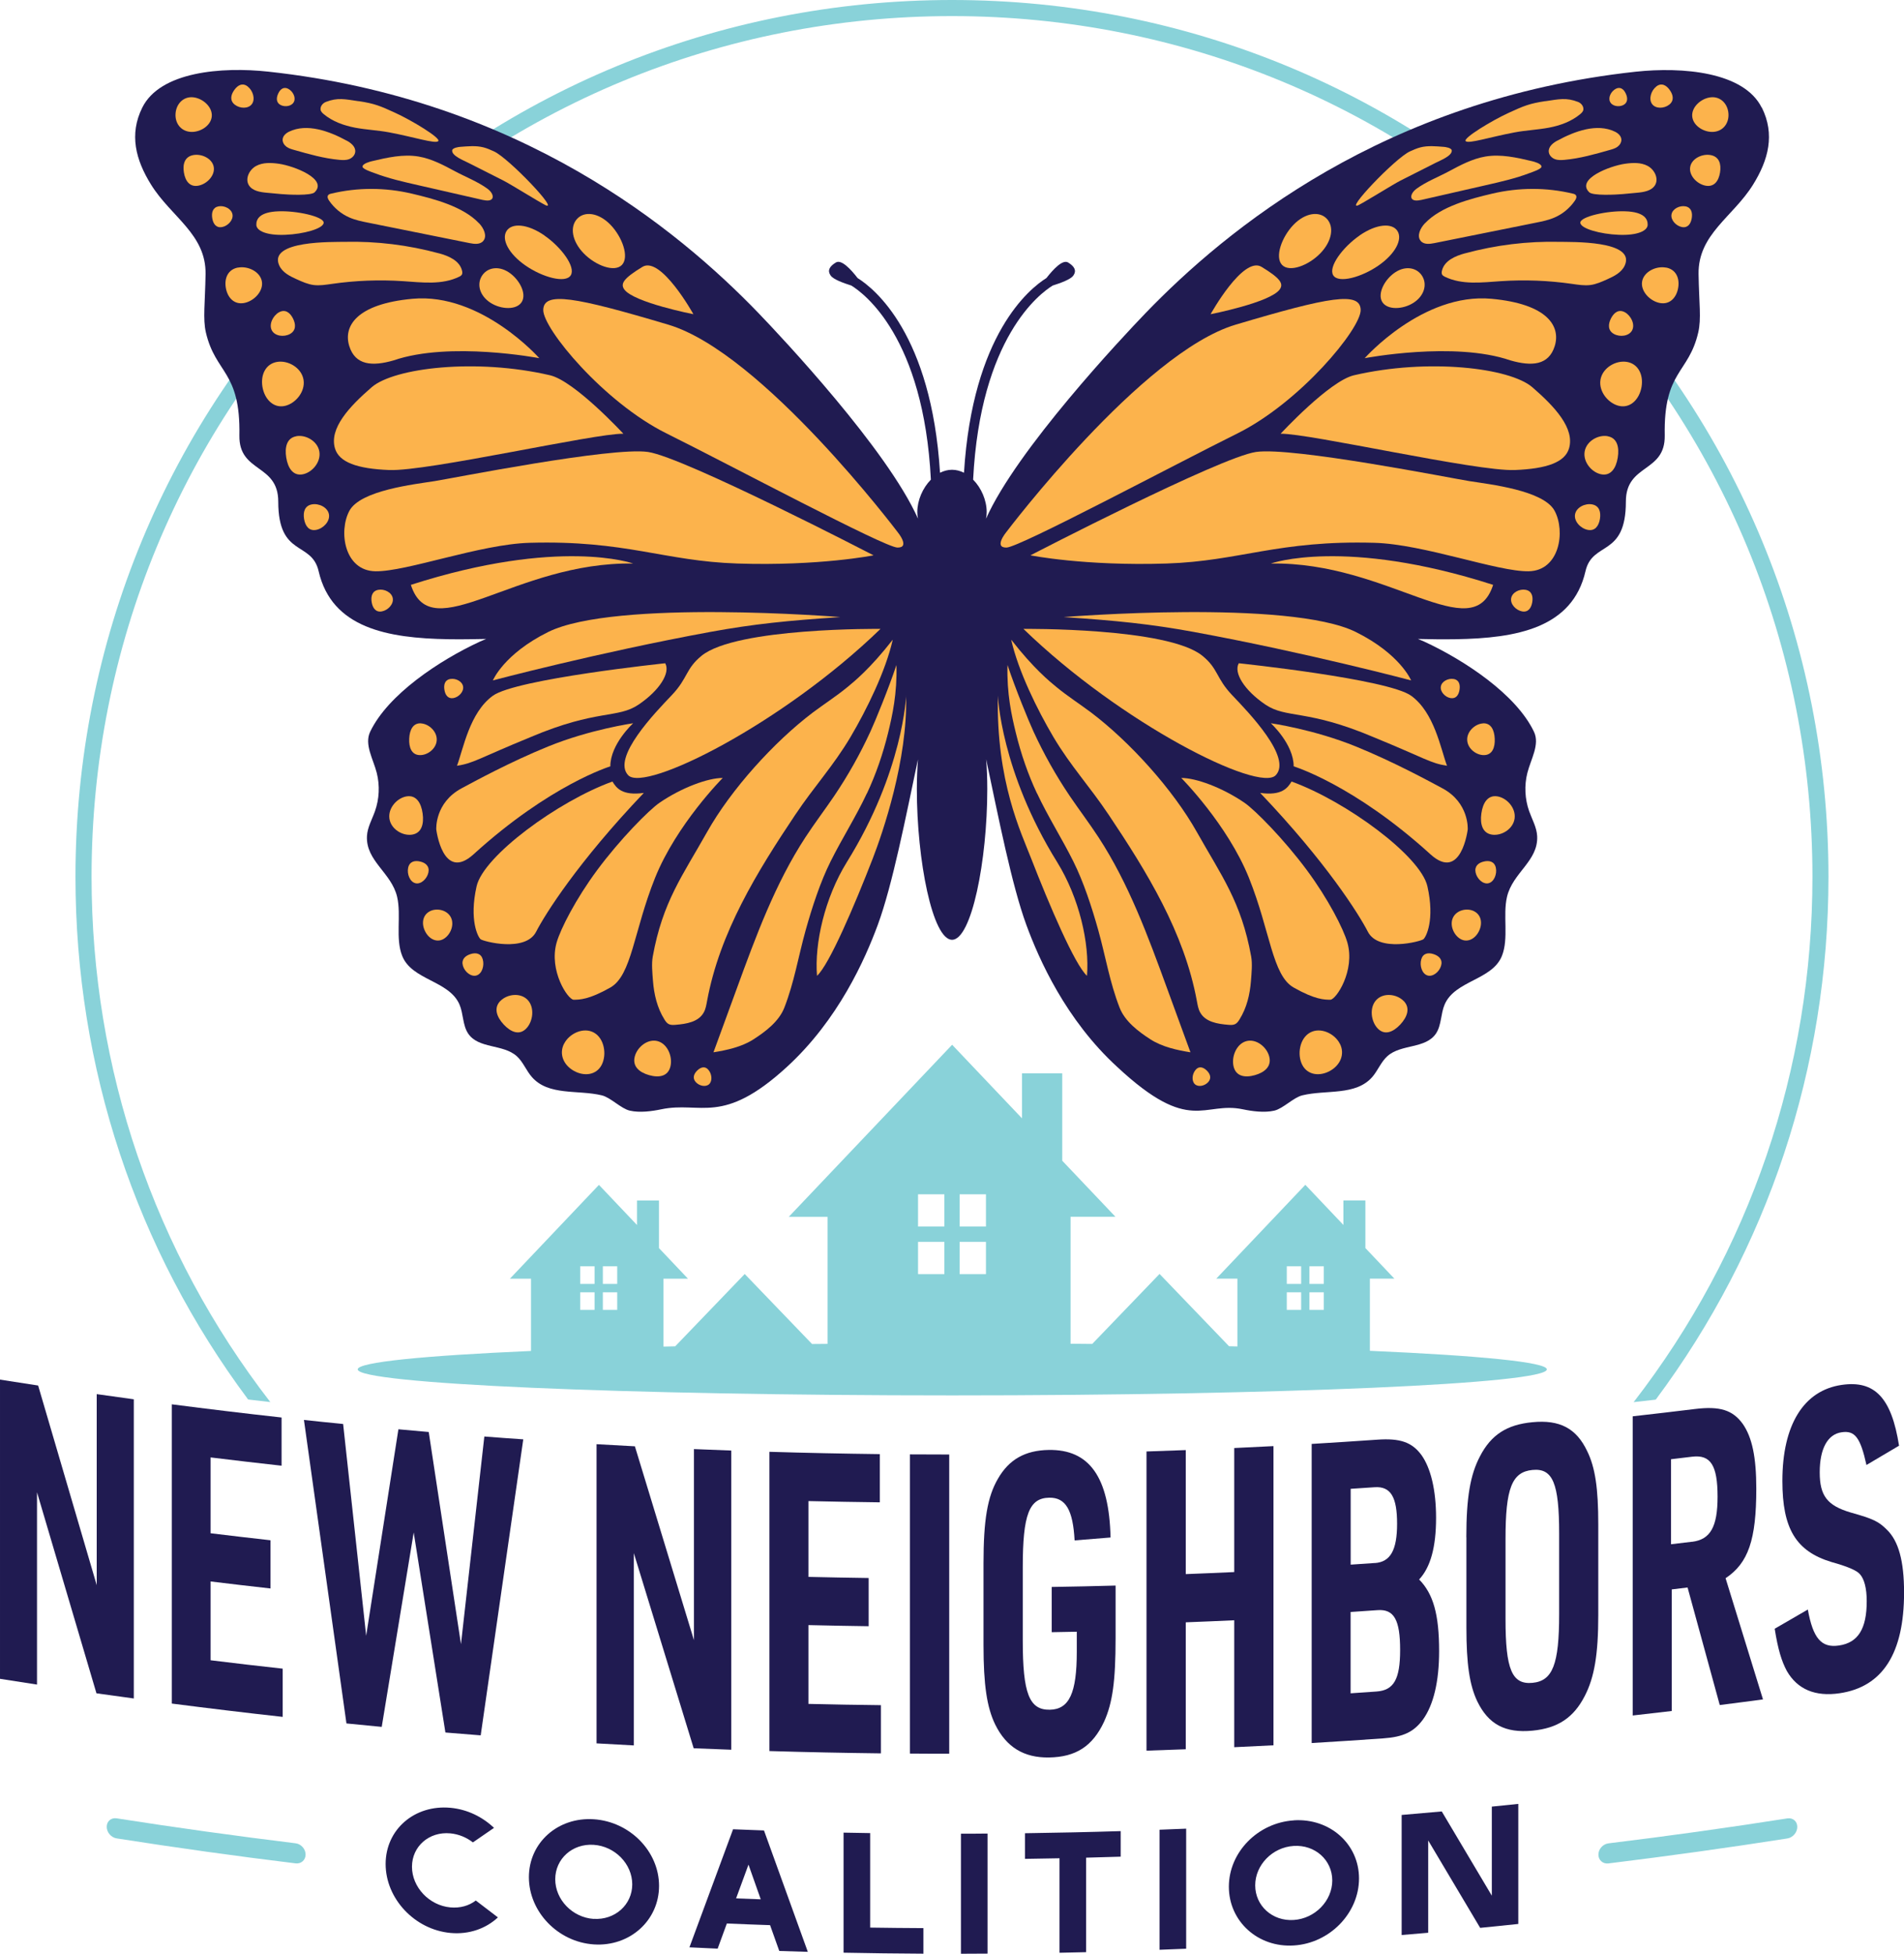 <?xml version="1.0" encoding="UTF-8"?>
<svg id="Layer_2" xmlns="http://www.w3.org/2000/svg" viewBox="0 0 287.6 295.04">
  <defs>
    <style>
      .cls-1 {
        fill: #201b51;
      }

      .cls-2 {
        fill: #89d2d9;
      }

      .cls-3 {
        fill: #fcb34c;
      }
    </style>
  </defs>
  <g id="Logos">
    <g>
      <path class="cls-2" d="M13.83,132.4c0-34.72,13.52-67.35,38.07-91.9C76.44,15.95,109.08,2.43,143.8,2.43s67.35,13.52,91.9,38.07c24.55,24.55,38.07,57.19,38.07,91.9,0,29.08-9.49,56.71-27.01,79.34,1.1-.12,2.22-.25,3.34-.38,16.93-22.7,26.09-50.12,26.09-78.95,0-35.36-13.77-68.61-38.78-93.62C212.41,13.77,179.16,0,143.8,0S75.19,13.77,50.18,38.78C25.17,63.78,11.4,97.03,11.4,132.4c0,28.83,9.15,56.25,26.08,78.94,1.12.13,2.23.26,3.35.39-17.51-22.63-27-50.25-27-79.33Z"/>
      <path class="cls-1" d="M266.11,16.26c-2.69-5.42-11.98-6.19-19.05-5.43-38.01,4.14-61.84,23.83-74.03,36.46-3.51,3.64-19.46,20.62-24.09,31.04.06-.32.1-.64.1-.99,0-1.77-.8-3.65-2.05-4.91,1.09-21.48,10.11-28.14,12.02-29.31,1.28-.4,2.71-.95,3.09-1.47.32-.44.63-1.16-.76-2.01-.83-.5-2.25,1.03-3.28,2.35-2.55,1.59-11.15,8.49-12.45,29.4-.56-.28-1.17-.45-1.81-.45s-1.24.17-1.81.45c-1.3-20.91-9.9-27.81-12.45-29.4-1.02-1.33-2.45-2.86-3.28-2.35-1.4.85-1.08,1.56-.76,2.01.38.52,1.81,1.07,3.09,1.47,1.91,1.17,10.93,7.82,12.02,29.31-1.24,1.26-2.05,3.13-2.05,4.9,0,.35.04.68.1.99-4.63-10.42-20.58-27.4-24.09-31.04-12.18-12.64-36.02-32.33-74.03-36.46-7.07-.77-16.36,0-19.05,5.43-2.01,4.05-.99,7.9,1.32,11.62,3.04,4.9,8.33,7.49,8.24,13.52-.07,4.41-.43,6.73.05,8.82,1.46,6.27,5.24,5.75,5.06,15.54-.1,5.69,5.87,4.23,5.87,10,0,8.46,5.04,5.89,6.1,10.51,1.98,8.59,10.41,10.12,19.59,10.27,1.91.03,3.81,0,5.72-.04-.32.14-.66.26-.97.41-6.09,2.82-13.87,7.97-16.56,13.61-.91,1.92.48,4.14,1,6.21.48,1.9.38,3.95-.27,5.78-.44,1.25-1.14,2.43-1.21,3.76-.19,3.78,3.71,5.52,4.56,9.19.65,2.8-.3,6.27.77,8.92,1.47,3.66,7.07,3.7,8.64,7.31.61,1.4.47,3.13,1.31,4.39,1.57,2.35,5.27,1.56,7.35,3.43.95.85,1.42,2.16,2.27,3.13,2.5,2.89,6.95,1.91,10.57,2.78,1.34.32,2.89,2,4.23,2.31,1.51.35,3.36.09,4.75-.2,5.99-1.26,9.2,2.56,18.96-6.38,7.8-7.14,11.83-16.28,13.75-21.47,2.22-6.03,4.21-16.19,6.07-25-.1,1.35-.17,2.83-.17,4.48,0,10.82,2.38,22.77,5.32,22.77s5.32-11.94,5.32-22.77c0-1.65-.06-3.13-.17-4.48,1.87,8.81,3.86,18.97,6.07,25,1.91,5.2,5.95,14.33,13.75,21.47,11.05,10.29,12.97,5.12,18.96,6.38,1.38.29,3.24.55,4.75.2,1.34-.32,2.89-1.99,4.23-2.31,3.62-.88,8.07.1,10.57-2.78.84-.97,1.31-2.27,2.27-3.13,2.07-1.87,5.78-1.08,7.35-3.43.84-1.26.7-2.99,1.31-4.39,1.56-3.62,7.16-3.66,8.64-7.31,1.07-2.66.12-6.12.77-8.92.85-3.68,4.75-5.41,4.56-9.19-.07-1.33-.77-2.52-1.21-3.76-.65-1.84-.75-3.89-.27-5.78.52-2.07,1.91-4.29,1-6.21-2.68-5.64-10.47-10.79-16.56-13.61-.32-.15-.65-.27-.97-.41,1.9.05,3.81.07,5.72.04,9.18-.15,17.62-1.68,19.59-10.27,1.06-4.62,6.1-2.05,6.1-10.51,0-5.77,5.97-4.31,5.87-10-.18-9.8,3.61-9.27,5.06-15.54.49-2.09.12-4.41.05-8.82-.09-6.03,5.2-8.62,8.24-13.52,2.31-3.72,3.33-7.57,1.32-11.62Z"/>
      <g>
        <path class="cls-3" d="M126.88,93.18s-34.03-2.74-44.1,2.27c-6.7,3.33-8.33,7.3-8.33,7.3,0,0,15.75-4.18,32.83-7.32,6.55-1.2,11.76-1.72,19.6-2.24Z"/>
        <path class="cls-3" d="M133,94.97s-21.77-.23-27.03,4.06c-2.43,1.98-2.03,3.35-4.5,5.95-2.48,2.6-9.1,9.44-6.58,12.09,2.52,2.64,23.32-7.76,38.11-22.1Z"/>
        <path class="cls-3" d="M109.17,117.48s-6.97,7-10.22,15.08c-3.24,8.07-3.51,14.73-6.76,16.57-3.24,1.84-4.68,1.84-5.54,1.84s-3.78-4.39-2.57-8.64c.59-2.06,2.89-6.57,6.12-10.93,3.43-4.63,7.81-9.07,9.43-10.18,3.38-2.31,7.33-3.74,9.54-3.74Z"/>
        <path class="cls-3" d="M97.25,119.74c-9.96,10.45-14.9,18.3-16.27,20.97-1.62,3.14-7.96,1.46-8.38,1.13-.4-.32-1.76-2.9-.61-8,1.03-4.57,12.28-12.84,20.52-15.82.58.95,1.44,2.18,4.74,1.72Z"/>
        <path class="cls-3" d="M100.48,100.16s-22.52,2.36-26.04,4.91c-3.51,2.55-4.45,7.99-5.41,10.57,2.56-.4,3.14-1.06,11.14-4.34,10.04-4.25,13.11-2.74,16.31-4.91,3.19-2.17,4.81-4.82,4-6.23Z"/>
        <path class="cls-3" d="M95.64,109.22s-3.45,3.14-3.45,6.51c0,0-9.08,2.75-20.66,13.28-4.66,4.23-5.63-3.75-5.63-3.75,0,0-.27-4.04,3.85-6.23,1.96-1.05,7.29-3.96,13.04-6.3,6.33-2.58,12.84-3.51,12.84-3.51Z"/>
        <path class="cls-3" d="M120.15,123c-5.79,8.65-11.44,17.8-13.35,28.18-.11.58-.2,1.17-.48,1.68-.79,1.48-2.66,1.77-4.27,1.9-.36.03-.74.05-1.06-.12-.28-.15-.47-.43-.64-.71-1.08-1.73-1.56-3.75-1.72-5.82-.09-1.18-.23-2.57-.03-3.66,1.49-8.28,4.54-12.28,8.18-18.76,3.64-6.49,10.15-13.66,15.97-18.07,1.73-1.3,3.55-2.46,5.23-3.84,1-.82,3.44-2.78,6.87-7.18-1.07,4.75-3.95,10.59-6.38,14.7-2.6,4.38-5.49,7.47-8.31,11.69Z"/>
        <path class="cls-3" d="M130.95,119.79c-1.65,3.53-3.75,6.81-5.49,10.3-1.54,3.08-2.79,6.9-3.77,10.4-1.12,4.02-1.71,7.81-3.22,11.69-.81,2.07-2.83,3.6-4.68,4.79-1.75,1.12-3.99,1.62-6.02,1.94.31-.85.62-1.69.93-2.54.87-2.37,1.73-4.74,2.6-7.11,2.88-7.88,5.8-15.85,10.36-22.82,1.39-2.13,2.93-4.15,4.36-6.26,2.07-3.07,3.9-6.32,5.46-9.71.76-1.65,2.72-6.44,3.93-10.05.11,4.34-.61,7.59-1.28,10.32-.77,3.12-1.81,6.16-3.17,9.06Z"/>
        <path class="cls-3" d="M136.87,105.04s-.42,11.43-8.96,25.16c-3.34,5.41-4.9,12.27-4.5,17.16,1.85-1.68,5.68-10.65,8.41-17.69,1.51-3.9,5.31-14.93,5.04-24.62Z"/>
        <path class="cls-3" d="M95.88,159.56c-.38,1.47.68,2.38,2.17,2.8,1.49.42,2.84.19,3.21-1.28.38-1.47-.41-3.43-1.9-3.85-1.49-.42-3.11.86-3.48,2.33Z"/>
        <path class="cls-3" d="M75.58,151.15c-1.04,1.06-.57,2.41.51,3.57,1.08,1.15,2.35,1.67,3.39.61,1.04-1.06,1.31-3.17.23-4.32-1.08-1.15-3.09-.91-4.13.15Z"/>
        <path class="cls-3" d="M62.24,126.04c1.44-.22,1.82-1.6,1.6-3.19-.22-1.6-.96-2.81-2.4-2.59s-2.84,1.75-2.62,3.35c.22,1.6,1.98,2.65,3.42,2.43Z"/>
        <path class="cls-3" d="M107,161.55c-.51-.59-1.14-.41-1.67.1-.53.51-.76,1.15-.25,1.74.51.59,1.51.83,2.04.33.53-.51.4-1.57-.12-2.16Z"/>
        <path class="cls-3" d="M72.92,144.87c-.27-.92-1.05-1.06-1.88-.78-.83.27-1.39.85-1.11,1.77.27.92,1.25,1.71,2.07,1.44.83-.27,1.19-1.5.92-2.42Z"/>
        <path class="cls-3" d="M64.71,131.76c.2-.94-.41-1.47-1.25-1.66-.84-.2-1.61.01-1.81.95-.2.94.27,2.13,1.11,2.33.84.2,1.75-.68,1.95-1.62Z"/>
        <path class="cls-3" d="M85.2,157.61c-.79,1.55-.09,3.22,1.48,4.1,1.57.88,3.41.65,4.21-.91.79-1.55.4-3.98-1.17-4.86-1.57-.88-3.72.11-4.51,1.67Z"/>
        <path class="cls-3" d="M64.92,137.62c-1.05.54-1.29,1.79-.74,2.95.55,1.17,1.69,1.81,2.74,1.27s1.76-2.09,1.21-3.26c-.55-1.17-2.15-1.51-3.2-.97Z"/>
        <path class="cls-3" d="M63.58,109.23c-1.19-.06-1.71.99-1.77,2.32-.06,1.32.36,2.42,1.55,2.48,1.19.06,2.55-.95,2.61-2.27.06-1.32-1.21-2.46-2.4-2.52Z"/>
        <path class="cls-3" d="M68.01,102.53c-.81.15-1.01.85-.88,1.65.13.8.56,1.38,1.36,1.24.81-.15,1.59-.96,1.46-1.75-.13-.8-1.13-1.28-1.94-1.13Z"/>
        <path class="cls-3" d="M160.72,93.18s34.03-2.74,44.1,2.27c6.7,3.33,8.33,7.3,8.33,7.3,0,0-15.75-4.18-32.83-7.32-6.55-1.2-11.76-1.72-19.6-2.24Z"/>
        <path class="cls-3" d="M154.59,94.97s21.77-.23,27.03,4.06c2.43,1.98,2.03,3.35,4.5,5.95,2.48,2.6,9.1,9.44,6.58,12.09s-23.32-7.76-38.11-22.1Z"/>
        <path class="cls-3" d="M178.43,117.48s6.97,7,10.22,15.08c3.24,8.07,3.51,14.73,6.76,16.57,3.24,1.84,4.68,1.84,5.54,1.84s3.78-4.39,2.57-8.64c-.59-2.06-2.89-6.57-6.12-10.93-3.43-4.63-7.81-9.07-9.43-10.18-3.38-2.31-7.33-3.74-9.54-3.74Z"/>
        <path class="cls-3" d="M190.35,119.74c9.96,10.45,14.9,18.3,16.27,20.97,1.62,3.14,7.96,1.46,8.38,1.13.4-.32,1.76-2.9.61-8-1.03-4.57-12.28-12.84-20.52-15.82-.58.95-1.44,2.18-4.74,1.72Z"/>
        <path class="cls-3" d="M187.12,100.16s22.52,2.36,26.04,4.91c3.51,2.55,4.45,7.99,5.41,10.57-2.56-.4-3.14-1.06-11.14-4.34-10.04-4.25-13.11-2.74-16.31-4.91-3.19-2.17-4.81-4.82-4-6.23Z"/>
        <path class="cls-3" d="M191.96,109.22s3.45,3.14,3.45,6.51c0,0,9.08,2.75,20.66,13.28,4.66,4.23,5.63-3.75,5.63-3.75,0,0,.27-4.04-3.85-6.23-1.96-1.05-7.29-3.96-13.04-6.3-6.33-2.58-12.84-3.51-12.84-3.51Z"/>
        <path class="cls-3" d="M167.44,123c5.79,8.65,11.44,17.8,13.35,28.18.11.58.2,1.17.48,1.68.79,1.48,2.66,1.77,4.27,1.9.36.03.74.05,1.06-.12.28-.15.47-.43.64-.71,1.08-1.73,1.56-3.75,1.72-5.82.09-1.18.23-2.57.03-3.66-1.49-8.28-4.54-12.28-8.18-18.76-3.64-6.49-10.15-13.66-15.97-18.07-1.73-1.3-3.55-2.46-5.23-3.84-1-.82-3.44-2.78-6.87-7.18,1.07,4.75,3.95,10.59,6.38,14.7,2.6,4.38,5.49,7.47,8.31,11.69Z"/>
        <path class="cls-3" d="M156.64,119.79c1.65,3.53,3.75,6.81,5.49,10.3,1.54,3.08,2.79,6.9,3.77,10.4,1.12,4.02,1.71,7.81,3.22,11.69.81,2.07,2.83,3.6,4.68,4.79,1.75,1.12,3.99,1.62,6.02,1.94-.31-.85-.62-1.69-.93-2.54-.87-2.37-1.73-4.74-2.6-7.11-2.88-7.88-5.8-15.85-10.36-22.82-1.39-2.13-2.93-4.15-4.36-6.26-2.07-3.07-3.9-6.32-5.46-9.71-.76-1.65-2.72-6.44-3.93-10.05-.11,4.34.61,7.59,1.28,10.32.77,3.12,1.81,6.16,3.17,9.06Z"/>
        <path class="cls-3" d="M150.73,105.04s.42,11.43,8.96,25.16c3.34,5.41,4.9,12.27,4.5,17.16-1.85-1.68-5.68-10.65-8.42-17.69-1.51-3.9-5.31-11.65-5.04-24.62Z"/>
        <path class="cls-3" d="M191.72,159.56c.38,1.47-.68,2.38-2.17,2.8-1.49.42-2.84.19-3.21-1.28s.41-3.43,1.9-3.85c1.49-.42,3.11.86,3.48,2.33Z"/>
        <path class="cls-3" d="M212.02,151.15c1.04,1.06.57,2.41-.51,3.57-1.08,1.15-2.35,1.67-3.39.61-1.04-1.06-1.31-3.17-.23-4.32,1.08-1.15,3.09-.91,4.13.15Z"/>
        <path class="cls-3" d="M225.36,126.04c-1.44-.22-1.82-1.6-1.6-3.19.22-1.6.96-2.81,2.4-2.59,1.44.22,2.84,1.75,2.62,3.35-.22,1.6-1.98,2.65-3.42,2.43Z"/>
        <path class="cls-3" d="M180.6,161.55c.51-.59,1.14-.41,1.67.1.53.51.76,1.15.25,1.74-.51.59-1.51.83-2.04.33-.53-.51-.4-1.57.12-2.16Z"/>
        <path class="cls-3" d="M214.68,144.87c.27-.92,1.05-1.06,1.88-.78.83.27,1.39.85,1.11,1.77s-1.25,1.71-2.07,1.44-1.19-1.5-.92-2.42Z"/>
        <path class="cls-3" d="M222.89,131.76c-.2-.94.41-1.47,1.25-1.66.84-.2,1.61.01,1.81.95.2.94-.27,2.13-1.11,2.33-.84.2-1.75-.68-1.95-1.62Z"/>
        <path class="cls-3" d="M202.39,157.61c.79,1.55.09,3.22-1.48,4.1-1.57.88-3.41.65-4.21-.91-.79-1.55-.4-3.98,1.17-4.86,1.57-.88,3.72.11,4.51,1.67Z"/>
        <path class="cls-3" d="M222.68,137.62c1.05.54,1.29,1.79.74,2.95-.55,1.17-1.69,1.81-2.74,1.27s-1.76-2.09-1.21-3.26c.55-1.17,2.15-1.51,3.2-.97Z"/>
        <path class="cls-3" d="M224.01,109.23c1.19-.06,1.71.99,1.77,2.32.06,1.32-.36,2.42-1.55,2.48s-2.55-.95-2.61-2.27c-.06-1.32,1.21-2.46,2.4-2.52Z"/>
        <path class="cls-3" d="M219.58,102.53c.81.15,1.01.85.88,1.65-.13.8-.55,1.38-1.36,1.24s-1.59-.96-1.46-1.75,1.13-1.28,1.94-1.13Z"/>
      </g>
      <g>
        <path class="cls-3" d="M44.75,65.88c-1.43.26-1.77,1.65-1.51,3.24.26,1.59,1.04,2.77,2.47,2.51,1.43-.26,2.79-1.84,2.53-3.43-.26-1.59-2.06-2.59-3.48-2.33Z"/>
        <path class="cls-3" d="M41.81,54.66c-1.66.3-2.47,1.91-2.17,3.75.31,1.84,1.62,3.21,3.28,2.91,1.65-.3,3.23-2.13,2.93-3.97s-2.38-3-4.04-2.69Z"/>
        <path class="cls-3" d="M29.15,14.69c-1.45-.13-2.52.99-2.63,2.43-.12,1.44.76,2.66,2.21,2.79s3.14-.9,3.26-2.34c.12-1.44-1.39-2.75-2.84-2.88Z"/>
        <path class="cls-3" d="M92.22,33.95c-1.79-1.85-3.92-2.1-5.04-.91-1.12,1.19-.81,3.36.98,5.21,1.79,1.85,4.67,2.93,5.79,1.75,1.12-1.19.06-4.19-1.73-6.05Z"/>
        <path class="cls-3" d="M82.24,35.56c-2.57-1.78-4.94-1.93-5.73-.67-.79,1.25.3,3.43,2.87,5.21,2.57,1.78,6.04,2.73,6.83,1.48s-1.4-4.23-3.97-6.01Z"/>
        <path class="cls-3" d="M76.8,41.09c-1.61-1.03-3.3-.64-4.05.64-.75,1.28-.26,2.97,1.35,4,1.61,1.03,3.98,1.12,4.73-.16.75-1.28-.42-3.45-2.03-4.48Z"/>
        <path class="cls-3" d="M35.96,40.4c-1.5.27-2.1,1.58-1.85,3.06s1.25,2.57,2.75,2.3c1.5-.27,2.95-1.78,2.7-3.25-.25-1.48-2.1-2.38-3.59-2.1Z"/>
        <path class="cls-3" d="M42.06,31.91c-2.8.1-3.37,1.15-3.34,2.05.03.9,1.54,1.61,4.34,1.5,2.8-.1,5.86-.95,5.83-1.85s-4.04-1.81-6.83-1.7Z"/>
        <path class="cls-3" d="M29.19,23.42c-1.29.24-1.62,1.36-1.41,2.64s.89,2.22,2.18,1.98c1.29-.24,2.54-1.53,2.33-2.81-.21-1.28-1.81-2.05-3.1-1.81Z"/>
        <path class="cls-3" d="M47.11,76.17c-1.08.2-1.35,1.14-1.18,2.2.18,1.06.74,1.85,1.82,1.65,1.08-.2,2.12-1.28,1.94-2.34-.18-1.06-1.51-1.71-2.58-1.51Z"/>
        <path class="cls-3" d="M57.14,89.07c-.91.17-1.15.96-1,1.86.15.9.63,1.57,1.54,1.4.91-.17,1.8-1.08,1.65-1.98-.15-.9-1.28-1.45-2.19-1.28Z"/>
        <path class="cls-3" d="M43.81,50.43c.91-.51.9-1.44.44-2.35-.46-.9-1.19-1.43-2.11-.92-.91.51-1.55,1.81-1.09,2.71s1.84,1.07,2.76.56Z"/>
        <path class="cls-3" d="M33.02,31.16c-.87.16-1.1.92-.96,1.79s.6,1.5,1.48,1.34c.87-.16,1.72-1.04,1.58-1.9-.14-.86-1.23-1.39-2.1-1.23Z"/>
        <path class="cls-3" d="M37.42,13.06c-.77-.6-1.51-.22-2.04.54-.54.76-.68,1.61.09,2.21.77.6,2.05.65,2.59-.11s.13-2.04-.64-2.63Z"/>
        <path class="cls-3" d="M43.52,13.4c-.69-.34-1.21.08-1.51.76-.31.68-.28,1.37.4,1.71.69.34,1.7.16,2-.52.31-.68-.21-1.61-.9-1.95Z"/>
        <path class="cls-3" d="M135.6,80.37s-20.48-27.12-34.65-31.34-18.84-5.05-18.89-2.22c-.04,2.83,9.15,13.95,18.63,18.65,9.48,4.7,32.89,17.19,34.87,17.23,1.98.03.04-2.32.04-2.32Z"/>
        <path class="cls-3" d="M94.16,65.5s-7.36-7.97-11.08-8.83c-11.18-2.6-23.53-1.13-26.93,1.8-3.4,2.94-6.45,6.22-5.55,9.25.62,2.08,3.33,3.07,8.19,3.26,5.81.23,31.04-5.55,35.36-5.48Z"/>
        <path class="cls-3" d="M131.95,83.86s-28.57-14.8-34.07-15.61c-5.5-.8-29.67,4-32.21,4.4-3.09.49-11.22,1.39-12.89,4.48-1.67,3.09-.78,9.06,3.92,9.14,4.7.08,15.81-4.09,23.3-4.3,14.57-.41,20.29,2.77,31.39,3.13,12.38.4,20.57-1.24,20.57-1.24Z"/>
        <path class="cls-3" d="M81.46,54.09s-8.76-9.92-19.14-8.97c-8.54.78-10.47,4.19-9.57,7.12.9,2.93,3.47,3.12,6.72,2.18,8.47-2.92,21.99-.33,21.99-.33Z"/>
        <path class="cls-3" d="M104.74,47.45s-4.91-8.85-7.7-7.15-3.38,2.52-2.74,3.41c1.43,1.98,10.44,3.74,10.44,3.74Z"/>
        <path class="cls-3" d="M95.64,85.1s-11.08-4-33.58,3.22c3.11,9.65,15.72-3.52,33.58-3.22Z"/>
        <path class="cls-3" d="M82.32,30.94c-1.08-.55-5.18-3.11-6.26-3.66-1.77-.9-3.54-1.79-5.32-2.69-.74-.38-2.49-1.05-2.44-1.86.03-.42,1.03-.54,1.18-.55,1.19-.09,2.42-.22,3.57.08.54.14,1.05.37,1.56.6,2.23,1,10.12,9.31,7.7,8.08Z"/>
        <path class="cls-3" d="M72.99,30.21c-3.27-.75-6.54-1.49-9.81-2.24-2.24-.51-4.49-1.02-6.64-1.84-.33-.12-1.76-.59-1.78-.95-.02-.49,1.19-.78,1.38-.83,2.33-.55,4.74-1.11,7.1-.71,1.94.33,3.73,1.28,5.48,2.22,1.58.85,3.45,1.57,4.91,2.64,1.14.84,1.17,2.12-.64,1.7Z"/>
        <path class="cls-3" d="M72.38,33.73c.67.71,1.25,1.88.63,2.64-.48.59-1.36.49-2.09.34-5.1-1.03-10.2-2.06-15.3-3.08-.97-.19-1.94-.39-2.85-.79-1.22-.53-2.29-1.42-3.06-2.54-.16-.23-.31-.55-.17-.79.1-.17.3-.23.49-.27,3.99-.96,8.18-.94,12.17,0,3.3.78,7.73,1.91,10.17,4.49Z"/>
        <path class="cls-3" d="M66.3,38.25c1.47.4,3.15,1.11,3.5,2.66.04.18.06.38-.03.55-.08.15-.24.24-.39.32-2.61,1.28-5.63.87-8.5.68-3.58-.24-7.18-.1-10.73.41-.93.13-1.86.29-2.79.17-.88-.12-1.71-.49-2.53-.86-1.05-.47-2.18-1.03-2.66-2.11-1.67-3.79,8.17-3.51,9.91-3.55,4.79-.11,9.59.48,14.23,1.74Z"/>
        <path class="cls-3" d="M54.16,15.27c2.4.36,3.28.73,5.5,1.75,2.57,1.17,6.97,3.84,6.54,4.29-.42.45-3.63-.61-7.41-1.32-1.7-.32-3.46-.39-5.16-.71-1.7-.33-3.4-.93-4.75-2.06-.21-.18-.43-.39-.46-.68-.05-.51.35-.98.81-1.15,1.74-.68,2.86-.42,4.92-.11Z"/>
        <path class="cls-3" d="M52.36,21.23c.65.35,1.36.91,1.3,1.68-.04.52-.45.94-.92,1.12-.47.18-.98.15-1.47.11-2.33-.21-4.6-.86-6.85-1.5-.4-.11-.81-.23-1.15-.48-.34-.25-.6-.66-.58-1.09.03-.54.49-.95.96-1.18,2.74-1.33,6.13-.06,8.71,1.35Z"/>
        <path class="cls-3" d="M47.53,29.04c-.56.54-4.03.36-5.05.27-.72-.07-1.43-.13-2.15-.2-1.03-.09-2.21-.28-2.74-1.14-.6-.98.06-2.35,1.1-2.91s2.29-.49,3.44-.33c2.34.34,7.44,2.33,5.39,4.31Z"/>
        <path class="cls-3" d="M242.85,65.88c1.43.26,1.77,1.65,1.51,3.24-.26,1.59-1.04,2.77-2.47,2.51-1.43-.26-2.79-1.84-2.53-3.43s2.06-2.59,3.48-2.33Z"/>
        <path class="cls-3" d="M245.79,54.66c1.65.3,2.47,1.91,2.17,3.75-.31,1.84-1.62,3.21-3.28,2.91-1.65-.3-3.23-2.13-2.93-3.97.31-1.84,2.38-3,4.04-2.69Z"/>
        <path class="cls-3" d="M258.45,14.69c1.45-.13,2.52.99,2.63,2.43.12,1.44-.76,2.66-2.21,2.79-1.45.13-3.14-.9-3.26-2.34-.12-1.44,1.39-2.75,2.84-2.88Z"/>
        <path class="cls-3" d="M195.38,33.95c1.79-1.85,3.92-2.1,5.04-.91,1.12,1.19.81,3.36-.98,5.21-1.79,1.85-4.67,2.93-5.79,1.75s-.06-4.19,1.73-6.05Z"/>
        <path class="cls-3" d="M205.36,35.56c2.57-1.78,4.94-1.93,5.73-.67.79,1.25-.3,3.43-2.87,5.21s-6.04,2.73-6.83,1.48,1.4-4.23,3.97-6.01Z"/>
        <path class="cls-3" d="M210.8,41.09c1.61-1.03,3.3-.64,4.05.64.75,1.28.26,2.97-1.35,4-1.61,1.03-3.98,1.12-4.73-.16-.74-1.28.42-3.45,2.03-4.48Z"/>
        <path class="cls-3" d="M251.64,40.4c1.5.27,2.1,1.58,1.85,3.06-.25,1.48-1.25,2.57-2.75,2.3s-2.95-1.78-2.7-3.25,2.1-2.38,3.59-2.1Z"/>
        <path class="cls-3" d="M245.54,31.91c2.8.1,3.37,1.15,3.34,2.05s-1.54,1.61-4.34,1.5c-2.8-.1-5.86-.95-5.83-1.85.03-.9,4.04-1.81,6.83-1.7Z"/>
        <path class="cls-3" d="M258.4,23.42c1.29.24,1.62,1.36,1.41,2.64-.21,1.28-.89,2.22-2.18,1.98-1.29-.24-2.54-1.53-2.33-2.81.21-1.28,1.81-2.05,3.1-1.81Z"/>
        <path class="cls-3" d="M240.49,76.17c1.08.2,1.35,1.14,1.18,2.2-.18,1.06-.74,1.85-1.82,1.65-1.08-.2-2.12-1.28-1.94-2.34.18-1.06,1.51-1.71,2.58-1.51Z"/>
        <path class="cls-3" d="M230.45,89.07c.91.17,1.15.96,1,1.86s-.63,1.57-1.54,1.4c-.91-.17-1.8-1.08-1.65-1.98.15-.9,1.28-1.45,2.19-1.28Z"/>
        <path class="cls-3" d="M243.78,50.43c-.91-.51-.9-1.44-.44-2.35.46-.9,1.19-1.43,2.11-.92.91.51,1.55,1.81,1.09,2.71-.46.9-1.84,1.07-2.76.56Z"/>
        <path class="cls-3" d="M254.58,31.16c.87.16,1.1.92.96,1.79-.14.86-.6,1.5-1.48,1.34-.87-.16-1.72-1.04-1.58-1.9.14-.86,1.23-1.39,2.1-1.23Z"/>
        <path class="cls-3" d="M250.18,13.06c.77-.6,1.51-.22,2.04.54.54.76.68,1.61-.09,2.21-.77.6-2.05.65-2.59-.11-.54-.76-.13-2.04.64-2.63Z"/>
        <path class="cls-3" d="M244.08,13.4c.69-.34,1.21.08,1.51.76.31.68.28,1.37-.4,1.71-.69.34-1.7.16-2-.52-.31-.68.21-1.61.9-1.95Z"/>
        <path class="cls-3" d="M151.99,80.37s20.48-27.12,34.65-31.34,18.84-5.05,18.89-2.22c.04,2.83-9.15,13.95-18.63,18.65-9.48,4.7-32.89,17.19-34.87,17.23-1.98.03-.04-2.32-.04-2.32Z"/>
        <path class="cls-3" d="M193.44,65.5s7.36-7.97,11.08-8.83c11.18-2.6,23.53-1.13,26.93,1.8,3.4,2.94,6.45,6.22,5.55,9.25-.62,2.08-3.33,3.07-8.19,3.26-5.81.23-31.04-5.55-35.36-5.48Z"/>
        <path class="cls-3" d="M155.65,83.86s28.57-14.8,34.07-15.61c5.5-.8,29.67,4,32.21,4.4,3.09.49,11.22,1.39,12.89,4.48,1.67,3.09.78,9.06-3.92,9.14-4.7.08-15.81-4.09-23.3-4.3-14.57-.41-20.29,2.77-31.39,3.13-12.38.4-20.57-1.24-20.57-1.24Z"/>
        <path class="cls-3" d="M206.14,54.09s8.76-9.92,19.14-8.97c8.54.78,10.47,4.19,9.57,7.12-.9,2.93-3.46,3.12-6.72,2.18-8.47-2.92-21.99-.33-21.99-.33Z"/>
        <path class="cls-3" d="M182.86,47.45s4.91-8.85,7.7-7.15c2.79,1.7,3.38,2.52,2.74,3.41-1.43,1.98-10.44,3.74-10.44,3.74Z"/>
        <path class="cls-3" d="M191.96,85.1s11.08-4,33.58,3.22c-3.11,9.65-15.72-3.52-33.58-3.22Z"/>
        <path class="cls-3" d="M205.27,30.94c1.08-.55,5.18-3.11,6.26-3.66,1.77-.9,3.54-1.79,5.32-2.69.74-.38,2.49-1.05,2.44-1.86-.03-.42-1.03-.54-1.18-.55-1.19-.09-2.42-.22-3.57.08-.54.14-1.05.37-1.56.6-2.23,1-10.12,9.31-7.7,8.08Z"/>
        <path class="cls-3" d="M214.61,30.21c3.27-.75,6.54-1.49,9.81-2.24,2.24-.51,4.49-1.02,6.64-1.84.33-.12,1.76-.59,1.78-.95.02-.49-1.19-.78-1.38-.83-2.33-.55-4.74-1.11-7.1-.71-1.94.33-3.73,1.28-5.48,2.22-1.58.85-3.45,1.57-4.91,2.64-1.14.84-1.17,2.12.64,1.7Z"/>
        <path class="cls-3" d="M215.22,33.73c-.67.71-1.25,1.88-.63,2.64.48.59,1.36.49,2.09.34,5.1-1.03,10.2-2.06,15.3-3.08.97-.19,1.94-.39,2.85-.79,1.22-.53,2.29-1.42,3.06-2.54.16-.23.31-.55.17-.79-.1-.17-.3-.23-.49-.27-3.99-.96-8.18-.94-12.17,0-3.3.78-7.73,1.91-10.17,4.49Z"/>
        <path class="cls-3" d="M221.3,38.25c-1.47.4-3.15,1.11-3.5,2.66-.04.18-.06.38.03.55.08.15.24.24.39.32,2.61,1.28,5.63.87,8.5.68,3.58-.24,7.18-.1,10.73.41.93.13,1.86.29,2.79.17.88-.12,1.71-.49,2.53-.86,1.05-.47,2.18-1.03,2.66-2.11,1.67-3.79-8.17-3.51-9.91-3.55-4.79-.11-9.59.48-14.23,1.74Z"/>
        <path class="cls-3" d="M233.43,15.27c-2.4.36-3.28.73-5.5,1.75-2.57,1.17-6.97,3.84-6.54,4.29.42.45,3.63-.61,7.41-1.32,1.7-.32,3.46-.39,5.16-.71s3.4-.93,4.75-2.06c.21-.18.43-.39.46-.68.05-.51-.35-.98-.81-1.15-1.74-.68-2.86-.42-4.92-.11Z"/>
        <path class="cls-3" d="M235.24,21.23c-.65.35-1.36.91-1.3,1.68.04.52.45.94.92,1.12.47.18.98.15,1.47.11,2.33-.21,4.6-.86,6.85-1.5.4-.11.81-.23,1.15-.48.34-.25.6-.66.58-1.09-.03-.54-.49-.95-.96-1.18-2.74-1.33-6.13-.06-8.71,1.35Z"/>
        <path class="cls-3" d="M240.06,29.04c.56.54,4.03.36,5.04.27.72-.07,1.43-.13,2.15-.2,1.03-.09,2.21-.28,2.74-1.14.6-.98-.06-2.35-1.1-2.91s-2.29-.49-3.44-.33c-2.34.34-7.44,2.33-5.39,4.31Z"/>
      </g>
      <g>
        <path class="cls-1" d="M71.44,278.23c-.96-.75-2.14-1.25-3.42-1.37-3.2-.3-5.79,1.96-5.79,5.04s2.59,5.84,5.79,6.14c1.47.14,2.83-.25,3.85-1.04,1.11.85,2.23,1.7,3.34,2.55-1.79,1.67-4.33,2.61-7.16,2.35-5.42-.5-9.8-5.19-9.8-10.41,0-5.22,4.37-8.99,9.8-8.49,2.54.24,4.81,1.36,6.57,3.03-1.06.73-2.12,1.46-3.18,2.19Z"/>
        <path class="cls-1" d="M89.7,274.73c5.43.36,9.85,4.84,9.85,10.06,0,5.22-4.42,9.2-9.85,8.84-5.43-.36-9.81-4.93-9.81-10.15s4.38-9.11,9.81-8.75ZM89.67,289.77c3.21.21,5.83-2.13,5.83-5.21,0-3.09-2.62-5.76-5.83-5.97-3.21-.21-5.8,2.11-5.8,5.2,0,3.08,2.59,5.77,5.8,5.99Z"/>
        <path class="cls-1" d="M110.71,276.24c1.56.06,3.12.12,4.69.18,2.2,6.12,4.41,12.23,6.62,18.33-1.44-.04-2.87-.08-4.31-.13-.46-1.3-.93-2.6-1.39-3.9-2.18-.07-4.36-.16-6.53-.25-.46,1.27-.93,2.53-1.39,3.8-1.42-.06-2.84-.13-4.26-.2,2.19-5.94,4.39-11.88,6.59-17.83ZM111.19,286.68c1.24.05,2.48.1,3.72.14-.62-1.74-1.23-3.49-1.85-5.24-.62,1.7-1.25,3.4-1.87,5.09Z"/>
        <path class="cls-1" d="M127.42,276.75c1.34.03,2.68.05,4.02.07v14.27c2.68.04,5.36.07,8.04.08v3.86c-4.02-.02-8.04-.07-12.06-.15v-18.13Z"/>
        <path class="cls-1" d="M145.15,276.91c1.34,0,2.68,0,4.02-.02v18.13c-1.34,0-2.68.01-4.02.02v-18.13Z"/>
        <path class="cls-1" d="M154.82,276.84c4.82-.07,9.64-.17,14.46-.32v3.86c-1.74.05-3.48.1-5.22.15v14.27c-1.34.03-2.68.06-4.02.09v-14.27c-1.74.03-3.48.06-5.22.09v-3.86Z"/>
        <path class="cls-1" d="M175.15,276.31c1.34-.05,2.68-.11,4.02-.16v18.13c-1.34.06-2.68.11-4.02.16v-18.13Z"/>
        <path class="cls-1" d="M195.44,274.89c5.43-.34,9.84,3.56,9.84,8.78,0,5.22-4.41,9.78-9.84,10.12-5.43.35-9.82-3.65-9.82-8.87,0-5.22,4.39-9.68,9.82-10.02ZM195.41,289.94c3.21-.2,5.83-2.88,5.83-5.97s-2.62-5.42-5.83-5.21c-3.21.2-5.81,2.87-5.81,5.95,0,3.09,2.6,5.44,5.81,5.23Z"/>
        <path class="cls-1" d="M215.73,277.93v13.94c-1.34.12-2.67.23-4.01.34v-18.13c2.02-.17,4.04-.35,6.06-.53,2.52,4.25,5.04,8.49,7.56,12.72v-13.45c1.33-.13,2.67-.27,4-.41v18.13c-1.92.2-3.84.4-5.76.59-2.62-4.39-5.23-8.79-7.85-13.2Z"/>
      </g>
      <g>
        <path class="cls-2" d="M44.65,281.39c-9.03-1.1-18.04-2.36-27.03-3.77-.83-.13-1.5-.91-1.5-1.75s.67-1.41,1.5-1.28c8.99,1.41,18.01,2.66,27.03,3.77.83.1,1.51.86,1.51,1.7s-.68,1.43-1.51,1.33Z"/>
        <path class="cls-2" d="M269.98,277.63c-8.99,1.41-18.01,2.66-27.03,3.77-.83.1-1.51-.49-1.51-1.33,0-.84.68-1.59,1.51-1.7,9.03-1.1,18.04-2.36,27.03-3.77.83-.13,1.5.44,1.5,1.28,0,.84-.67,1.62-1.5,1.75Z"/>
      </g>
      <path class="cls-2" d="M206.92,203.98v-10.89h3.7l-4.38-4.62v-7.19h-3.32v3.7l-5.75-6.06-13.45,14.17h3.19v10.24c-.42-.01-.84-.02-1.26-.03l-10.5-10.92-10.17,10.57c-1.08-.01-2.17-.02-3.27-.03v-19.17h6.78l-8.04-8.47v-13.19h-6.08v6.79l-10.55-11.11-24.68,25.99h5.86v19.18c-.78,0-1.57.02-2.34.02l-10.17-10.57-10.5,10.92c-.59.01-1.18.03-1.77.04v-10.25h3.7l-4.38-4.62v-7.19h-3.32v3.7l-5.75-6.06-13.45,14.17h3.19v10.91c-16.18.71-26.18,1.69-26.18,2.78,0,2.17,40.21,3.93,89.81,3.93s89.81-1.76,89.81-3.93c0-1.09-10.21-2.08-26.69-2.8ZM197.79,191.23h2.17v2.66h-2.17v-2.66ZM197.79,195.15h2.17v2.66h-2.17v-2.66ZM194.37,191.23h2.17v2.66h-2.17v-2.66ZM194.37,195.15h2.17v2.66h-2.17v-2.66ZM91.06,191.23h2.17v2.66h-2.17v-2.66ZM91.06,195.15h2.17v2.66h-2.17v-2.66ZM87.64,191.23h2.17v2.66h-2.17v-2.66ZM87.64,195.15h2.17v2.66h-2.17v-2.66ZM144.95,180.35h3.98v4.87h-3.98v-4.87ZM144.95,187.54h3.98v4.87h-3.98v-4.87ZM138.67,180.35h3.98v4.87h-3.98v-4.87ZM138.67,187.54h3.98v4.87h-3.98v-4.87Z"/>
      <g>
        <path class="cls-1" d="M0,208.34c1.92.3,3.84.6,5.76.89,2.95,10.07,5.9,20.12,8.85,30.15v-28.85c1.87.26,3.73.52,5.6.78v45.18c-1.88-.26-3.76-.52-5.64-.78-2.99-10.11-5.99-20.23-8.98-30.36v29.04c-1.86-.28-3.73-.57-5.59-.87v-45.18Z"/>
        <path class="cls-1" d="M25.95,212.07c5.52.71,11.05,1.38,16.58,1.99v7.28c-3.58-.4-7.15-.81-10.72-1.25v11.45c3.01.37,6.03.72,9.05,1.06v7.28c-3.02-.34-6.03-.69-9.05-1.06v11.9c3.63.45,7.26.87,10.89,1.27v7.28c-5.59-.62-11.17-1.29-16.75-2.01v-45.18Z"/>
        <path class="cls-1" d="M45.92,214.43c1.97.21,3.94.42,5.91.61,1.16,10.66,2.32,21.32,3.48,31.98,1.62-10.39,3.24-20.78,4.87-31.18,1.52.14,3.05.27,4.58.41,1.62,10.69,3.25,21.37,4.87,32.04,1.18-10.45,2.35-20.9,3.53-31.36,1.96.15,3.92.3,5.88.43-2.14,14.91-4.29,29.81-6.43,44.7-1.78-.14-3.56-.28-5.33-.43-1.6-10.07-3.19-20.14-4.79-30.21-1.61,9.79-3.22,19.58-4.83,29.36-1.78-.17-3.55-.34-5.33-.52-2.14-15.27-4.28-30.55-6.42-45.84Z"/>
        <path class="cls-1" d="M90.1,218.09c1.93.11,3.87.22,5.8.32,2.97,9.77,5.94,19.53,8.92,29.27v-28.85c1.88.08,3.76.15,5.64.22v45.18c-1.89-.07-3.79-.14-5.68-.22-3.02-9.81-6.03-19.63-9.04-29.47v29.04c-1.88-.1-3.76-.2-5.63-.31v-45.18Z"/>
        <path class="cls-1" d="M116.23,219.24c5.56.17,11.11.28,16.67.35v7.28c-3.59-.04-7.18-.11-10.78-.19v11.45c3.03.07,6.06.13,9.09.17v7.28c-3.03-.04-6.06-.1-9.09-.17v11.9c3.65.09,7.3.15,10.94.19v7.28c-5.61-.07-11.23-.18-16.84-.35v-45.18Z"/>
        <path class="cls-1" d="M137.44,219.63c1.98.01,3.96.02,5.94.02v45.18c-1.98,0-3.96,0-5.94-.02v-45.18Z"/>
        <path class="cls-1" d="M158.87,239.65c3.21-.05,6.43-.12,9.64-.21v7.97c0,6.45-.46,9.76-1.73,12.57-1.73,3.71-4.25,5.36-8.33,5.42-3.79.06-6.44-1.56-8.12-4.97-1.26-2.59-1.77-6-1.77-12.01v-12.34c0-6.52.59-10.06,2.19-12.79,1.68-2.92,4.13-4.27,7.66-4.33,6.15-.1,9.13,4.11,9.34,13.22-1.81.15-3.62.3-5.43.44-.25-4.61-1.35-6.49-3.83-6.45-3.03.05-4,2.52-4,10.5v11.07c0,7.97.97,10.5,4.08,10.45,2.95-.05,4.08-2.54,4.08-8.74v-3.04c-1.26.03-2.53.05-3.79.07v-6.83Z"/>
        <path class="cls-1" d="M173.18,219.19c1.98-.06,3.96-.13,5.93-.21,0,6.24,0,12.49,0,18.73,2.44-.09,4.88-.2,7.32-.31v-18.73c1.98-.09,3.95-.19,5.93-.29v45.18c-1.98.1-3.95.2-5.93.29v-19.17c-2.44.11-4.88.22-7.32.31,0,6.39,0,12.78,0,19.17-1.98.08-3.96.15-5.93.21v-45.18Z"/>
        <path class="cls-1" d="M198.13,218.05c3.29-.2,6.59-.41,9.88-.64,3.49-.25,5.25.38,6.68,2.29,1.43,1.98,2.23,5.33,2.23,9.51,0,4.43-.84,7.47-2.56,9.31,2.14,2.18,3.02,5.27,3.02,10.83,0,4.56-.84,8.11-2.44,10.32-1.39,1.88-2.98,2.64-6.05,2.85-3.59.25-7.17.49-10.76.7v-45.18ZM207.67,236.04c2.35-.16,3.36-1.95,3.36-5.93s-.92-5.69-3.4-5.52c-1.2.08-2.41.17-3.61.24v11.45c1.22-.08,2.44-.16,3.66-.25ZM207.92,255.44c2.61-.18,3.57-1.84,3.57-6.27,0-4.56-.92-6.19-3.4-6.02-1.36.1-2.72.19-4.08.28v12.28c1.3-.09,2.61-.17,3.91-.27Z"/>
        <path class="cls-1" d="M221.49,232.12c0-5.95.59-9.41,2.06-12.2,1.68-3.25,4.07-4.79,7.93-5.15,4.11-.4,6.63.92,8.26,4.36,1.22,2.47,1.68,5.64,1.68,11.09v13.67c0,5.95-.59,9.43-2.05,12.24-1.68,3.27-4.07,4.85-7.88,5.22-4.15.4-6.67-.97-8.35-4.43-1.18-2.49-1.64-5.68-1.64-11.12v-13.67ZM235.51,231.58c0-7.59-.96-9.9-4.03-9.6-3.11.3-4.07,2.78-4.07,10.38v12.15c0,7.59.97,9.91,4.07,9.62,3.06-.29,4.03-2.8,4.03-10.39v-12.15Z"/>
        <path class="cls-1" d="M252.53,258.38c-1.97.23-3.94.46-5.91.68v-45.18c3.13-.35,6.26-.72,9.38-1.1,3.81-.47,5.73.16,7.24,2.24,1.42,2.03,2.05,5.04,2.05,9.79,0,7.72-1.21,11.24-4.64,13.52,1.88,6.11,3.77,12.21,5.65,18.3-2.17.29-4.35.58-6.53.85-1.62-5.91-3.24-11.83-4.86-17.75-.8.1-1.59.19-2.39.29v18.35ZM255.59,232.83c2.76-.34,3.85-2.25,3.85-6.81,0-4.75-1.05-6.38-3.85-6.04-1.06.13-2.12.26-3.18.38v12.84c1.06-.13,2.12-.25,3.18-.38Z"/>
        <path class="cls-1" d="M273.07,243.04c.79,4.38,2.05,5.85,4.72,5.45,2.88-.43,4.18-2.52,4.18-6.7,0-1.96-.38-3.36-1.04-4.08q-.71-.84-4.3-1.83c-5.35-1.63-7.4-5.03-7.4-12.24,0-8.48,3.22-13.66,8.94-14.5,5.01-.74,7.55,1.95,8.68,9.18-1.64.98-3.28,1.95-4.92,2.91-.92-4.16-1.75-5.24-3.76-4.94-2.13.31-3.3,2.51-3.3,6.05,0,3.54,1.13,5.03,4.72,6.08,3.38.95,4.17,1.33,5.43,2.59,1.75,1.69,2.59,4.72,2.59,9.47,0,9.17-3.21,14.25-9.72,15.22-3.72.55-6.39-.6-7.98-3.35-.79-1.47-1.34-3.23-1.84-6.39,1.67-.97,3.34-1.94,5.02-2.91Z"/>
      </g>
    </g>
  </g>
</svg>